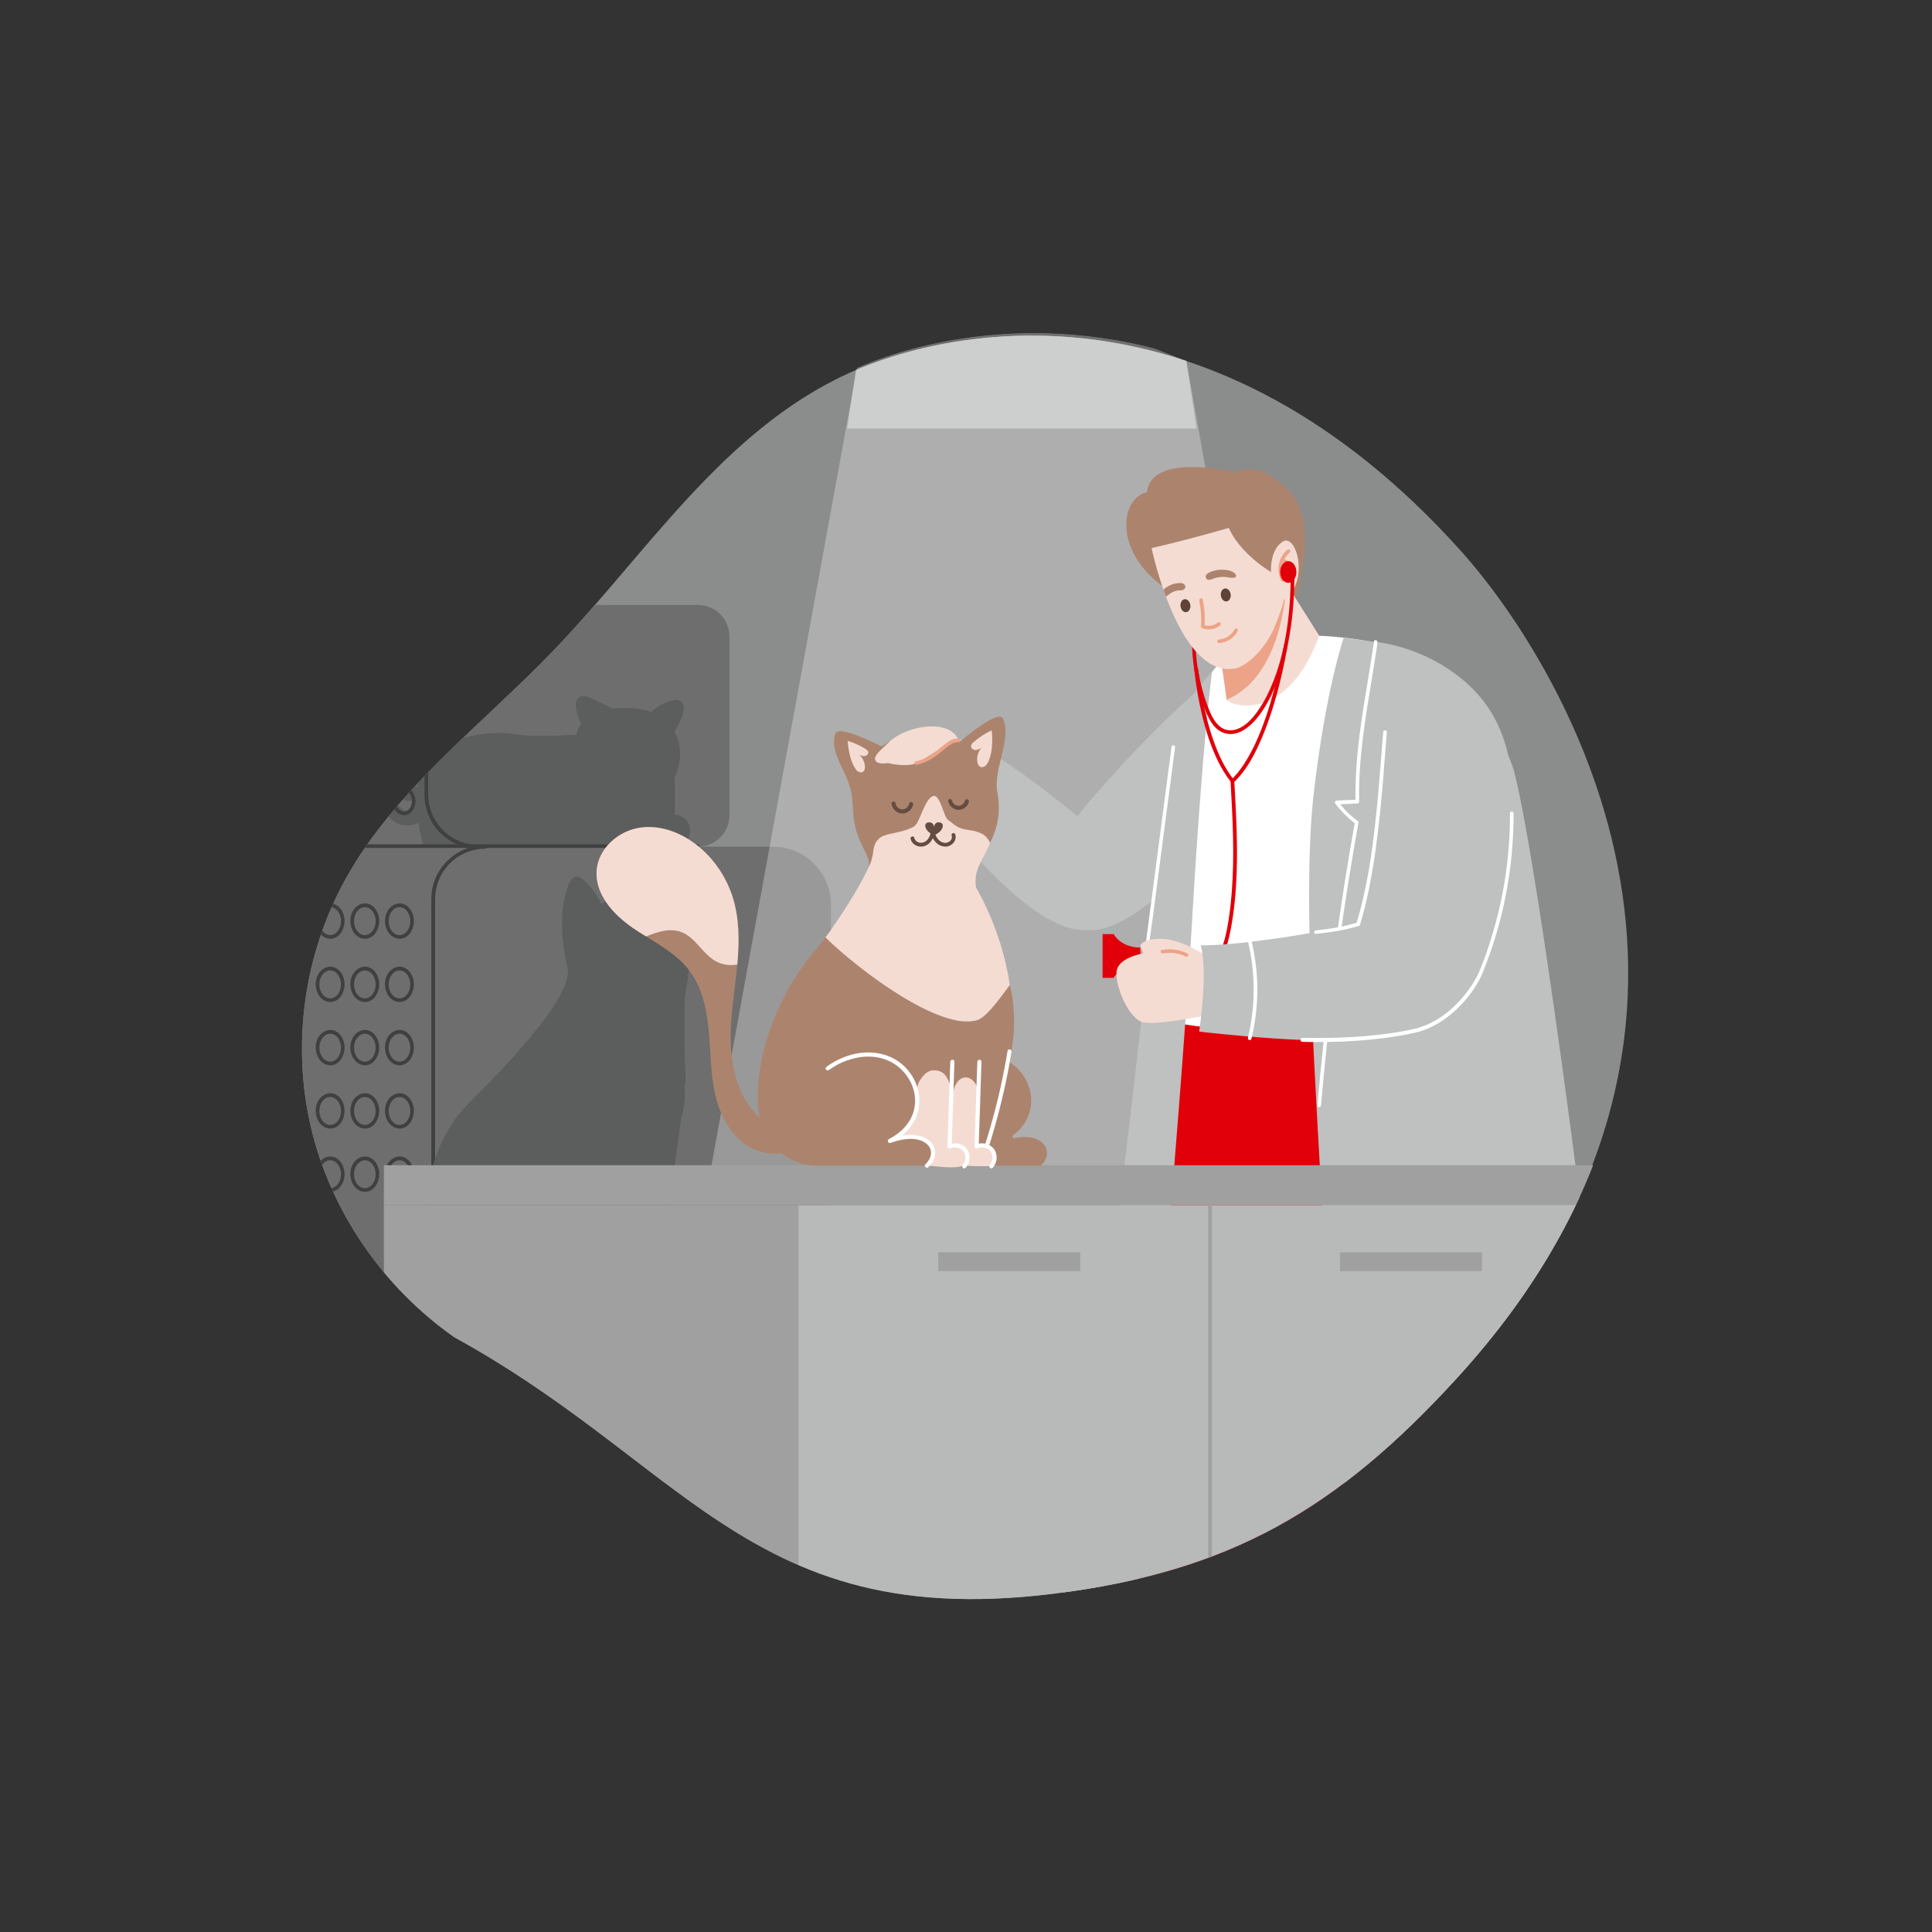 <?xml version="1.0" encoding="UTF-8"?>
<svg xmlns="http://www.w3.org/2000/svg" xmlns:xlink="http://www.w3.org/1999/xlink" version="1.0" id="Ebene_1" x="0px" y="0px" viewBox="0 0 1600 1600" style="enable-background:new 0 0 1600 1600;" xml:space="preserve">
<rect x="0" y="0" width="1600" height="1600" fill="#333333" stroke="none"/>
<style type="text/css">
	.st0{clip-path:url(#SVGID_00000088132817817740678730000013958014584181815973_);}
	.st1{fill:#8B8C8C;}
	.st2{fill:#FFFFFF;}
	.st3{fill:#F5DCD3;}
	.st4{fill:#E1000A;}
	.st5{fill:#EDA387;}
	.st6{fill:#5F4338;}
	.st7{fill:#B8B9B9;}
	.st8{clip-path:url(#SVGID_00000041264927677050434620000014065719013595362483_);}
	.st9{fill:#6E6E6E;}
	.st10{fill:#404040;}
	.st11{fill:#5C5D5D;}
	.st12{fill:#1794FF;}
	.st13{opacity:0.3;}
	.st14{fill:#BFC0C0;}
	.st15{fill:#AC846E;}
	.st16{fill:#A0A0A0;}
	.st17{fill:#644C42;}
	.st18{clip-path:url(#SVGID_00000133491341553349508690000007455983416894941593_);}
	.st19{fill:#E61759;}
	.st20{fill:#004178;}
	.st21{fill:#4D4D4D;}
	.st22{clip-path:url(#SVGID_00000101801537772030164270000008967755356384125351_);}
	.st23{fill:#A5E4FA;}
	.st24{opacity:0.78;fill:#FFFFFF;}
</style>
<g>
	<g id="Ebene_1_00000062885903045254479790000003640014987869359503_">
		<g>
			<defs>
				<path id="SVGID_00000003078990967548733250000006164479514518445740_" d="M1205.8,1142.1c-98.4,107.4-186.7,159.6-333.6,177.8      c-136.8,16.9-214.5-16.8-288.8-68.1c-61.1-42.2-119.8-96.4-207.1-144.3C317,1065.9,273.9,1003,257.6,933.9      s-5.9-143.9,28.8-206.3c41.3-74.3,112.8-127.5,172.2-189.3c78.2-81.5,141.2-183.2,245-231c2.2-1,4.5-2.1,6.9-3.1      c55.2-23.6,156.7-46.4,273.7-7.5c72.6,24.1,151.1,72,228.2,158.2C1285.1,536.2,1485.4,836.8,1205.8,1142.1L1205.8,1142.1z"></path>
			</defs>
			<clipPath id="SVGID_00000041261789689561475740000005954642010980018093_">
				<use xlink:href="#SVGID_00000003078990967548733250000006164479514518445740_" style="overflow:visible;"></use>
			</clipPath>
			<g style="clip-path:url(#SVGID_00000041261789689561475740000005954642010980018093_);">
				<path class="st1" d="M1210.7,457.2C1003.9,226.1,787,270.3,701.9,309.5c-103.8,47.8-166.8,149.5-245,231      c-59.4,61.8-130.8,115-172.1,189.3C250,792.3,239.6,867.1,256,936.2s59.4,132,118.8,173.6l0,0      c193.4,106,246.5,243.2,495.8,212.4c147-18.2,235.2-70.4,333.6-177.8C1483.8,839.1,1283.5,538.4,1210.7,457.2L1210.7,457.2z"></path>
				<path class="st7" d="M990.9,354.9H701.6l7.2-48.5c55.2-23.6,156.7-46.4,273.7-7.5L990.9,354.9z"></path>
				<g>
					<g>
						<path class="st9" d="M296.5,701.2h343.6c26.6,0,48.1,21.5,48.1,48.1v273c0,26.6-21.5,48.1-48.1,48.1H296.5        c-26.6,0-48.1-21.5-48.1-48.1v-273C248.4,722.7,269.9,701.2,296.5,701.2z"></path>
						<g>
							<path class="st10" d="M401.9,1032.5c-10.3-0.1-20.4-3.9-28-10.8c-7.5-6.9-12.4-16.4-13.4-26.6c-0.4-4.4-0.2-8.9-0.2-13.2         c0-8.8,0-17.5,0-26.3c0-12.7,0-25.4,0-38.1v-159c0-4.6,0-9.1,0-13.7c0-17.2,10.5-33,26.7-39.2c4.8-1.8,9.8-2.7,14.9-2.8         c2,0,2-3.1,0-3c-21.1,0.1-39.9,15.4-43.9,36.2c-1,5.5-0.8,11-0.8,16.6v225.4c0,4.3,0,8.6,0,12.8         c0.1,18.7,11.9,35.8,29.5,42.2c4.8,1.8,10,2.6,15.1,2.6C403.9,1035.5,403.9,1032.5,401.9,1032.5L401.9,1032.5L401.9,1032.5z"></path>
						</g>
						<g>
							<g>
								<path class="st10" d="M285.4,762.8c-0.1-5.5-2.6-11.5-7.9-13.8c-5-2.2-10.3,0.1-13.3,4.4c-3.4,4.9-3.6,11.7-1,17          c2.3,4.7,7.2,8,12.5,6.8C282,775.8,285.3,768.9,285.4,762.8c0-1.9-3-1.9-3,0c0,4.3-1.9,9.1-6,11c-3.8,1.7-7.7-0.2-9.8-3.5          c-2.5-3.9-2.8-9.3-0.8-13.5c1.7-3.5,5.3-6.4,9.4-5.3c4.9,1.3,7.2,6.8,7.2,11.4C282.4,764.7,285.4,764.8,285.4,762.8          L285.4,762.8z"></path>
								<path class="st10" d="M314.1,762.8c-0.1-5.5-2.6-11.5-7.9-13.8c-5-2.2-10.3,0.1-13.3,4.4c-3.4,4.9-3.6,11.7-1,17          c2.3,4.7,7.2,8,12.5,6.8C310.7,775.8,314,768.9,314.1,762.8c0-1.9-3-1.9-3,0c0,4.3-1.9,9.1-6,11c-3.8,1.7-7.7-0.2-9.8-3.5          c-2.5-3.9-2.8-9.3-0.8-13.5c1.7-3.5,5.3-6.4,9.4-5.3c4.9,1.3,7.2,6.8,7.2,11.4C311.1,764.7,314.1,764.8,314.1,762.8          L314.1,762.8z"></path>
								<path class="st10" d="M342.8,762.8c-0.1-5.5-2.6-11.5-7.9-13.8c-5-2.2-10.3,0.1-13.3,4.4c-3.4,4.9-3.6,11.7-1,17          c2.3,4.7,7.2,8,12.5,6.8C339.4,775.8,342.7,768.9,342.8,762.8c0-1.9-3-1.9-3,0c0,4.3-1.9,9.1-6,11c-3.8,1.7-7.7-0.2-9.8-3.5          c-2.5-3.9-2.8-9.3-0.8-13.5c1.7-3.5,5.3-6.4,9.4-5.3c4.9,1.3,7.2,6.8,7.2,11.4C339.8,764.7,342.8,764.8,342.8,762.8          L342.8,762.8z"></path>
							</g>
							<g>
								<path class="st10" d="M285.4,815.2c-0.1-5.5-2.6-11.5-7.9-13.8c-5-2.2-10.3,0.1-13.3,4.4c-3.4,4.9-3.6,11.7-1,17          c2.3,4.7,7.2,8,12.5,6.8C282,828.2,285.3,821.3,285.4,815.2c0-1.9-3-1.9-3,0c0,4.3-1.9,9.1-6,11c-3.8,1.7-7.7-0.2-9.8-3.5          c-2.5-3.9-2.8-9.3-0.8-13.5c1.7-3.5,5.3-6.4,9.4-5.3c4.9,1.3,7.2,6.8,7.2,11.4C282.4,817.1,285.4,817.2,285.4,815.2          L285.4,815.2z"></path>
								<path class="st10" d="M314.1,815.2c-0.1-5.5-2.6-11.5-7.9-13.8c-5-2.2-10.3,0.1-13.3,4.4c-3.4,4.9-3.6,11.7-1,17          c2.3,4.7,7.2,8,12.5,6.8C310.7,828.2,314,821.3,314.1,815.2c0-1.9-3-1.9-3,0c0,4.3-1.9,9.1-6,11c-3.8,1.7-7.7-0.2-9.8-3.5          c-2.5-3.9-2.8-9.3-0.8-13.5c1.7-3.5,5.3-6.4,9.4-5.3c4.9,1.3,7.2,6.8,7.2,11.4C311.1,817.1,314.1,817.2,314.1,815.2          L314.1,815.2z"></path>
								<path class="st10" d="M342.8,815.2c-0.1-5.5-2.6-11.5-7.9-13.8c-5-2.2-10.3,0.1-13.3,4.4c-3.4,4.9-3.6,11.7-1,17          c2.3,4.7,7.2,8,12.5,6.8C339.4,828.2,342.7,821.3,342.8,815.2c0-1.9-3-1.9-3,0c0,4.3-1.9,9.1-6,11c-3.8,1.7-7.7-0.2-9.8-3.5          c-2.5-3.9-2.8-9.3-0.8-13.5c1.7-3.5,5.3-6.4,9.4-5.3c4.9,1.3,7.2,6.8,7.2,11.4C339.8,817.1,342.8,817.2,342.8,815.2          L342.8,815.2z"></path>
							</g>
							<g>
								<path class="st10" d="M285.4,867.6c-0.1-5.5-2.6-11.5-7.9-13.8c-5-2.2-10.3,0.1-13.3,4.4c-3.4,4.9-3.6,11.7-1,17          c2.3,4.7,7.2,8,12.5,6.8C282,880.6,285.3,873.7,285.4,867.6c0-1.9-3-1.9-3,0c0,4.3-1.9,9.1-6,11c-3.8,1.7-7.7-0.2-9.8-3.5          c-2.5-3.9-2.8-9.3-0.8-13.5c1.7-3.5,5.3-6.4,9.4-5.3c4.9,1.3,7.2,6.8,7.2,11.4C282.4,869.5,285.4,869.6,285.4,867.6          L285.4,867.6z"></path>
								<path class="st10" d="M314.1,867.6c-0.1-5.5-2.6-11.5-7.9-13.8c-5-2.2-10.3,0.1-13.3,4.4c-3.4,4.9-3.6,11.7-1,17          c2.3,4.7,7.2,8,12.5,6.8C310.7,880.6,314,873.7,314.1,867.6c0-1.9-3-1.9-3,0c0,4.3-1.9,9.1-6,11c-3.8,1.7-7.7-0.2-9.8-3.5          c-2.5-3.9-2.8-9.3-0.8-13.5c1.7-3.5,5.3-6.4,9.4-5.3c4.9,1.3,7.2,6.8,7.2,11.4C311.1,869.5,314.1,869.6,314.1,867.6          L314.1,867.6z"></path>
								<path class="st10" d="M342.8,867.6c-0.1-5.5-2.6-11.5-7.9-13.8c-5-2.2-10.3,0.1-13.3,4.4c-3.4,4.9-3.6,11.7-1,17          c2.3,4.7,7.2,8,12.5,6.8C339.4,880.6,342.7,873.7,342.8,867.6c0-1.9-3-1.9-3,0c0,4.3-1.9,9.1-6,11c-3.8,1.7-7.7-0.2-9.8-3.5          c-2.5-3.9-2.8-9.3-0.8-13.5c1.7-3.5,5.3-6.4,9.4-5.3c4.9,1.3,7.2,6.8,7.2,11.4C339.8,869.5,342.8,869.6,342.8,867.6          L342.8,867.6z"></path>
							</g>
							<g>
								<path class="st10" d="M285.4,920c-0.1-5.5-2.6-11.5-7.9-13.8c-5-2.2-10.3,0.1-13.3,4.4c-3.4,4.9-3.6,11.7-1,17          c2.3,4.7,7.2,8,12.5,6.8C282,933,285.3,926.1,285.4,920c0-1.9-3-1.9-3,0c0,4.3-1.9,9.1-6,11c-3.8,1.7-7.7-0.2-9.8-3.5          c-2.5-3.9-2.8-9.3-0.8-13.5c1.7-3.5,5.3-6.4,9.4-5.3c4.9,1.3,7.2,6.8,7.2,11.4C282.4,921.9,285.4,922,285.4,920L285.4,920z"></path>
								<path class="st10" d="M314.1,920c-0.1-5.5-2.6-11.5-7.9-13.8c-5-2.2-10.3,0.1-13.3,4.4c-3.4,4.9-3.6,11.7-1,17          c2.3,4.7,7.2,8,12.5,6.8C310.7,933,314,926.1,314.1,920c0-1.9-3-1.9-3,0c0,4.3-1.9,9.1-6,11c-3.8,1.7-7.7-0.2-9.8-3.5          c-2.5-3.9-2.8-9.3-0.8-13.5c1.7-3.5,5.3-6.4,9.4-5.3c4.9,1.3,7.2,6.8,7.2,11.4C311.1,921.9,314.1,922,314.1,920L314.1,920z"></path>
								<path class="st10" d="M342.8,920c-0.1-5.5-2.6-11.5-7.9-13.8c-5-2.2-10.3,0.1-13.3,4.4c-3.4,4.9-3.6,11.7-1,17          c2.3,4.7,7.2,8,12.5,6.8C339.4,933,342.7,926.1,342.8,920c0-1.9-3-1.9-3,0c0,4.3-1.9,9.1-6,11c-3.8,1.7-7.7-0.2-9.8-3.5          c-2.5-3.9-2.8-9.3-0.8-13.5c1.7-3.5,5.3-6.4,9.4-5.3c4.9,1.3,7.2,6.8,7.2,11.4C339.8,921.9,342.8,922,342.8,920L342.8,920z"></path>
							</g>
							<g>
								<path class="st10" d="M285.4,972.4c-0.1-5.5-2.6-11.5-7.9-13.8c-5-2.2-10.3,0.1-13.3,4.4c-3.4,4.9-3.6,11.7-1,17          c2.3,4.7,7.2,8,12.5,6.8C282,985.4,285.3,978.5,285.4,972.4c0-1.9-3-1.9-3,0c0,4.3-1.9,9.1-6,11c-3.8,1.7-7.7-0.2-9.8-3.5          c-2.5-3.9-2.8-9.3-0.8-13.5c1.7-3.5,5.3-6.4,9.4-5.3c4.9,1.3,7.2,6.8,7.2,11.4C282.4,974.3,285.4,974.4,285.4,972.4          L285.4,972.4z"></path>
								<path class="st10" d="M314.1,972.4c-0.1-5.5-2.6-11.5-7.9-13.8c-5-2.2-10.3,0.1-13.3,4.4c-3.4,4.9-3.6,11.7-1,17          c2.3,4.7,7.2,8,12.5,6.8C310.7,985.4,314,978.5,314.1,972.4c0-1.9-3-1.9-3,0c0,4.3-1.9,9.1-6,11c-3.8,1.7-7.7-0.2-9.8-3.5          c-2.5-3.9-2.8-9.3-0.8-13.5c1.7-3.5,5.3-6.4,9.4-5.3c4.9,1.3,7.2,6.8,7.2,11.4C311.1,974.3,314.1,974.4,314.1,972.4          L314.1,972.4z"></path>
								<path class="st10" d="M342.8,972.4c-0.1-5.5-2.6-11.5-7.9-13.8c-5-2.2-10.3,0.1-13.3,4.4c-3.4,4.9-3.6,11.7-1,17          c2.3,4.7,7.2,8,12.5,6.8C339.4,985.4,342.7,978.5,342.8,972.4c0-1.9-3-1.9-3,0c0,4.3-1.9,9.1-6,11c-3.8,1.7-7.7-0.2-9.8-3.5          c-2.5-3.9-2.8-9.3-0.8-13.5c1.7-3.5,5.3-6.4,9.4-5.3c4.9,1.3,7.2,6.8,7.2,11.4C339.8,974.3,342.8,974.4,342.8,972.4          L342.8,972.4z"></path>
							</g>
						</g>
					</g>
					<g>
						<path class="st9" d="M291.8,501H578c14.4,0,26.1,11.7,26.1,26.1v148c0,14.4-11.7,26.1-26.1,26.1H291.8        c-14.4,0-26.1-11.7-26.1-26.1v-148C265.8,512.7,277.4,501,291.8,501z"></path>
						<g>
							<path class="st11" d="M350.6,700.1c0,0-12.5-40.1,0-65.5c12.5-25.4,56.1-30.1,76.8-26.5c20.8,3.6,69.2-1,90.1-3.1         c21-2.1,40.7,16.9,41.2,37c0.5,20.1,0,32.6,0,32.6s10.9,0.8,12.5,10.5c1.6,9.7-2.6,15-22.3,15H350.6z"></path>
							<path class="st11" d="M360.4,649.2c-4.1-8.5-13.9-14.8-23.5-13.7s-18.5,8.6-20.8,18.4c-2.4,9.9,1.7,20.3,9.9,26.2         c8.9,6.4,23,4,27.7-6.4c2.8-6.1,2.4-13-2.1-18.2c-1.8-2.1-4.4-3.6-7-4.4c-3.3-1-6.5-0.4-9.7,1c-2.9,1.3-3.8,5.8-2.2,8.3         c1.9,3,5.2,3.6,8.3,2.2c0,0-1.2,0.3-0.7,0.3c0.1,0,0.3-0.1,0.5-0.1c0.8-0.3-0.5,0.1-0.7,0c0.2,0,0.3,0,0.5,0         c0.3,0,1.4,0.1,0.3-0.1c-1.2-0.2,0.3,0.1,0.6,0.2c0.1,0,0.3,0.2,0.5,0.2c0,0-1.2-0.6-0.7-0.3c0.3,0.2,0.7,0.4,1,0.6         c0.9,0.5-0.9-0.9-0.2-0.2c0.2,0.2,0.6,0.8,0.9,1c0,0-0.7-1.1-0.4-0.6c0.1,0.1,0.2,0.3,0.3,0.4c0.2,0.3,0.7,1.4,0.3,0.5         c-0.4-1,0,0.2,0.1,0.4c0,0.2,0.1,0.4,0.1,0.5c0.3,1.2,0-1,0-0.4c0,0.4,0,0.7,0,1.1c0,0.2,0,0.4,0,0.5c0,1,0-0.4,0.1-0.5         c-0.1,0.3-0.2,0.7-0.2,1.1c0,0.2-0.1,0.3-0.2,0.5c-0.3,0.9-0.1,0.2,0.2-0.3c-0.4,0.7-0.8,1.4-1.2,2.1         c-0.3,0.5,0.4-0.5,0.4-0.5c-0.1,0.1-0.2,0.3-0.4,0.4c-0.3,0.4-0.7,0.7-1,1c-0.4,0.4,0.5-0.4,0.5-0.4c-0.2,0-0.4,0.3-0.5,0.3         c-0.3,0.2-1,0.4-1.2,0.7c0,0,1.2-0.4,0.5-0.2c-0.2,0.1-0.4,0.1-0.6,0.2c-0.4,0.1-1.2,0.2-1.5,0.4c0,0,1.3-0.1,0.6-0.1         c-0.2,0-0.4,0-0.6,0c-0.4,0-0.8,0-1.2,0c-0.2,0-1.8-0.1-0.8,0c1,0.1-0.5-0.1-0.8-0.2c-0.5-0.1-0.9-0.3-1.3-0.4         c-0.6-0.2,0.5,0.2,0.5,0.2c-0.1-0.1-0.3-0.2-0.5-0.2c-0.7-0.4-1.4-0.8-2.1-1.3c-0.5-0.3,0.6,0.5,0.5,0.4         c-0.2-0.2-0.4-0.3-0.5-0.5c-0.3-0.2-0.5-0.5-0.8-0.7c-0.3-0.3-0.6-0.6-0.8-0.9c-0.1-0.1-0.2-0.3-0.3-0.4         c-0.5-0.6,0.2,0.2,0.3,0.4c-0.3-0.7-0.9-1.3-1.3-2c-0.2-0.4-0.4-0.7-0.6-1.1c-0.1-0.2-0.2-0.3-0.2-0.5         c-0.3-0.7,0.4,1.2,0.2,0.5c-0.2-0.8-0.5-1.5-0.7-2.2c-0.1-0.3-0.2-0.7-0.2-1.1c0-0.2,0-0.5-0.1-0.7c0.1,0.2,0.1,1.4,0.1,0.5         c-0.1-0.8-0.1-1.6-0.1-2.4c0-0.4,0.1-0.7,0.1-1.1c0-0.8-0.2,1.3-0.1,0.5c0-0.2,0.1-0.5,0.1-0.7c0.2-0.8,0.4-1.6,0.6-2.3         c0.1-0.2,0.1-0.3,0.2-0.5c0.2-0.6-0.3,0.6-0.3,0.6c0.3-0.3,0.4-0.9,0.6-1.3c0.4-0.7,0.8-1.4,1.2-2c0.1-0.2,0.2-0.3,0.3-0.4         c0,0-0.8,1-0.4,0.5c0.3-0.3,0.6-0.7,1-1.1c0.5-0.6,1.2-1,1.7-1.6c0,0-1.1,0.8-0.5,0.4c0.2-0.1,0.3-0.2,0.4-0.3         c0.4-0.3,0.8-0.5,1.2-0.8c0.3-0.2,0.6-0.3,0.9-0.5c0.2-0.1,0.3-0.2,0.5-0.2c0.6-0.3-0.7,0.3-0.6,0.3c0.8-0.2,1.5-0.5,2.3-0.7         c0.2,0,0.5-0.1,0.7-0.1c0.8-0.2-0.4,0.1-0.6,0.1c0.5,0,1-0.1,1.4-0.1c0.4,0,0.8,0,1.3,0c0.2,0,0.4,0,0.5,0         c1.1,0.1-1.1-0.2-0.4,0c0.9,0.2,1.7,0.4,2.6,0.7c0.2,0.1,1.6,0.6,0.6,0.2c-0.9-0.4,0.5,0.3,0.7,0.4c0.8,0.4,1.5,1,2.3,1.5         c0,0-1-0.8-0.5-0.4c0.2,0.2,0.4,0.3,0.6,0.5c0.4,0.3,0.7,0.7,1.1,1c0.3,0.3,0.6,0.6,0.9,1c0.7,0.8-0.2-0.2-0.3-0.4         c0.1,0.2,0.3,0.4,0.4,0.6c0.6,0.8,1.1,1.7,1.5,2.6c1.4,2.9,5.7,3.9,8.3,2.2C361.1,655.6,361.8,652.3,360.4,649.2L360.4,649.2         L360.4,649.2z"></path>
							<path class="st11" d="M565.9,590c0.9-3.8,0.5-8.7-4-10c-3.8-1-7.8,0.8-11.2,2.3c-1.4,0.6-2.9,1.2-4.2,2         c-1.5,0.9-2.8,1.9-4.1,3c-0.3,0.2-0.5,0.4-0.8,0.6c0,0-0.1,0.1-0.2,0.2c-0.6,0.5-1.2,0.9-1.8,1.3c-0.1,0.1-0.2,0.2-0.2,0.2         c-7.4-2.6-15.7-3.3-23.7-3.2c-2.9,0-5.8,0.2-8.7,0.4c-3.2-1.8-6.5-3.5-9.9-5c-2.9-1.3-5.7-2.8-8.6-4.1         c-3.1-1.4-7-2.4-9.7,0.5c-2.9,3.2-1.8,8.4-1,12.2c0.5,2.2,1.2,4.2,2.1,6.2c0.2,0.4,0.4,0.8,0.6,1.3c0,0.1,0.1,0.1,0.1,0.2         c0.1,0.2,0.2,0.4,0.2,0.6c0.1,0.3,0.2,0.7,0.3,1c-3.5,4.9-5.1,10.9-3.5,16.6l59.4,51.8c11.6-8,21.3-19.4,24.9-33         c2.6-9.8,1.4-20.6-3.3-29.4c1.3-1.9,2.4-3.9,3.4-5.9C563.6,596.5,565.1,593.3,565.9,590L565.9,590z"></path>
						</g>
						<g>
							<g>
								<path class="st12" d="M299.6,541.6c-0.1-4.3-2.1-9.1-6.2-11c-4.1-1.8-8.4,0-10.9,3.5c-2.7,3.9-2.8,9.3-0.8,13.4          c1.8,3.8,5.9,6.5,10.2,5.5C296.9,551.9,299.5,546.4,299.6,541.6c0-2-3-2-3,0c0,3.2-1.4,6.8-4.5,8.2          c-2.8,1.3-5.7-0.3-7.2-2.7c-1.8-2.9-2.1-6.9-0.6-10c1.2-2.6,3.8-4.8,6.9-4.1c3.7,0.9,5.4,5.1,5.4,8.5          C296.5,543.6,299.6,543.6,299.6,541.6L299.6,541.6z"></path>
								<path class="st12" d="M321.8,541.6c-0.1-4.3-2.1-9.1-6.2-11c-4.1-1.8-8.4,0-10.9,3.5c-2.7,3.9-2.8,9.3-0.8,13.4          c1.8,3.8,5.9,6.5,10.2,5.5C319.2,551.9,321.8,546.4,321.8,541.6c0-2-3-2-3,0c0,3.2-1.4,6.8-4.5,8.2          c-2.8,1.3-5.7-0.3-7.2-2.7c-1.8-2.9-2.1-6.9-0.6-10c1.2-2.6,3.8-4.8,6.9-4.1c3.7,0.9,5.4,5.1,5.4,8.5          C318.8,543.6,321.9,543.6,321.8,541.6L321.8,541.6z"></path>
								<path class="st12" d="M344.1,541.6c-0.1-4.3-2.1-9.1-6.2-11c-4.1-1.8-8.4,0-10.9,3.5c-2.7,3.9-2.8,9.3-0.8,13.4          c1.8,3.8,5.9,6.5,10.2,5.5C341.4,551.9,344,546.4,344.1,541.6c0-2-3-2-3,0c0,3.2-1.4,6.8-4.5,8.2c-2.8,1.3-5.7-0.3-7.2-2.7          c-1.8-2.9-2.1-6.9-0.6-10c1.2-2.6,3.8-4.8,6.9-4.1c3.7,0.9,5.4,5.1,5.4,8.5C341.1,543.6,344.1,543.6,344.1,541.6          L344.1,541.6z"></path>
							</g>
							<g>
								<path class="st12" d="M299.6,582.3c-0.1-4.3-2.1-9.1-6.2-11c-4.1-1.8-8.4,0-10.9,3.5c-2.7,3.9-2.8,9.3-0.8,13.4          c1.8,3.8,5.9,6.5,10.2,5.5C296.9,592.6,299.5,587.1,299.6,582.3c0-2-3-2-3,0c0,3.2-1.4,6.8-4.5,8.2          c-2.8,1.3-5.7-0.3-7.2-2.7c-1.8-2.9-2.1-6.9-0.6-10c1.2-2.6,3.8-4.8,6.9-4.1c3.7,0.9,5.4,5.1,5.4,8.5          C296.5,584.2,299.6,584.2,299.6,582.3L299.6,582.3z"></path>
								<path class="st12" d="M321.8,582.3c-0.1-4.3-2.1-9.1-6.2-11c-4.1-1.8-8.4,0-10.9,3.5c-2.7,3.9-2.8,9.3-0.8,13.4          c1.8,3.8,5.9,6.5,10.2,5.5C319.2,592.6,321.8,587.1,321.8,582.3c0-2-3-2-3,0c0,3.2-1.4,6.8-4.5,8.2          c-2.8,1.3-5.7-0.3-7.2-2.7c-1.8-2.9-2.1-6.9-0.6-10c1.2-2.6,3.8-4.8,6.9-4.1c3.7,0.9,5.4,5.1,5.4,8.5          C318.8,584.2,321.9,584.2,321.8,582.3L321.8,582.3z"></path>
								<path class="st12" d="M344.1,582.3c-0.1-4.3-2.1-9.1-6.2-11c-4.1-1.8-8.4,0-10.9,3.5c-2.7,3.9-2.8,9.3-0.8,13.4          c1.8,3.8,5.9,6.5,10.2,5.5C341.4,592.6,344,587.1,344.1,582.3c0-2-3-2-3,0c0,3.2-1.4,6.8-4.5,8.2c-2.8,1.3-5.7-0.3-7.2-2.7          c-1.8-2.9-2.1-6.9-0.6-10c1.2-2.6,3.8-4.8,6.9-4.1c3.7,0.9,5.4,5.1,5.4,8.5C341.1,584.2,344.1,584.2,344.1,582.3          L344.1,582.3z"></path>
							</g>
							<g>
								<path class="st12" d="M299.6,622.9c-0.1-4.3-2.1-9.1-6.2-11c-4.1-1.8-8.4,0-10.9,3.5c-2.7,3.9-2.8,9.3-0.8,13.4          c1.8,3.8,5.9,6.5,10.2,5.5C296.9,633.2,299.5,627.7,299.6,622.9c0-2-3-2-3,0c0,3.2-1.4,6.8-4.5,8.2          c-2.8,1.3-5.7-0.3-7.2-2.7c-1.8-2.9-2.1-6.9-0.6-10c1.2-2.6,3.8-4.8,6.9-4.1c3.7,0.9,5.4,5.1,5.4,8.5          C296.5,624.9,299.6,624.9,299.6,622.9L299.6,622.9z"></path>
								<path class="st12" d="M321.8,622.9c-0.1-4.3-2.1-9.1-6.2-11c-4.1-1.8-8.4,0-10.9,3.5c-2.7,3.9-2.8,9.3-0.8,13.4          c1.8,3.8,5.9,6.5,10.2,5.5C319.2,633.2,321.8,627.7,321.8,622.9c0-2-3-2-3,0c0,3.2-1.4,6.8-4.5,8.2          c-2.8,1.3-5.7-0.3-7.2-2.7c-1.8-2.9-2.1-6.9-0.6-10c1.2-2.6,3.8-4.8,6.9-4.1c3.7,0.9,5.4,5.1,5.4,8.5          C318.8,624.9,321.9,624.9,321.8,622.9L321.8,622.9z"></path>
								<path class="st12" d="M344.1,622.9c-0.1-4.3-2.1-9.1-6.2-11c-4.1-1.8-8.4,0-10.9,3.5c-2.7,3.9-2.8,9.3-0.8,13.4          c1.8,3.8,5.9,6.5,10.2,5.5C341.4,633.2,344,627.7,344.1,622.9c0-2-3-2-3,0c0,3.2-1.4,6.8-4.5,8.2c-2.8,1.3-5.7-0.3-7.2-2.7          c-1.8-2.9-2.1-6.9-0.6-10c1.2-2.6,3.8-4.8,6.9-4.1c3.7,0.9,5.4,5.1,5.4,8.5C341.1,624.9,344.1,624.9,344.1,622.9          L344.1,622.9z"></path>
							</g>
							<g>
								<path class="st12" d="M299.6,663.5c-0.1-4.3-2.1-9.1-6.2-11c-4.1-1.8-8.4,0-10.9,3.5c-2.7,3.9-2.8,9.3-0.8,13.4          c1.8,3.8,5.9,6.5,10.2,5.5C296.9,673.9,299.5,668.4,299.6,663.5c0-2-3-2-3,0c0,3.2-1.4,6.8-4.5,8.2          c-2.8,1.3-5.7-0.3-7.2-2.7c-1.8-2.9-2.1-6.9-0.6-10c1.2-2.6,3.8-4.8,6.9-4.1c3.7,0.9,5.4,5.1,5.4,8.5          C296.5,665.5,299.6,665.5,299.6,663.5L299.6,663.5z"></path>
								<path class="st12" d="M321.8,663.5c-0.1-4.3-2.1-9.1-6.2-11c-4.1-1.8-8.4,0-10.9,3.5c-2.7,3.9-2.8,9.3-0.8,13.4          c1.8,3.8,5.9,6.5,10.2,5.5C319.2,673.9,321.8,668.4,321.8,663.5c0-2-3-2-3,0c0,3.2-1.4,6.8-4.5,8.2          c-2.8,1.3-5.7-0.3-7.2-2.7c-1.8-2.9-2.1-6.9-0.6-10c1.2-2.6,3.8-4.8,6.9-4.1c3.7,0.9,5.4,5.1,5.4,8.5          C318.8,665.5,321.9,665.5,321.8,663.5L321.8,663.5z"></path>
								<path class="st10" d="M344.1,663.5c-0.1-4.3-2.1-9.1-6.2-11c-4.1-1.8-8.4,0-10.9,3.5c-2.7,3.9-2.8,9.3-0.8,13.4          c1.8,3.8,5.9,6.5,10.2,5.5C341.4,673.9,344,668.4,344.1,663.5c0-2-3-2-3,0c0,3.2-1.4,6.8-4.5,8.2c-2.8,1.3-5.7-0.3-7.2-2.7          c-1.8-2.9-2.1-6.9-0.6-10c1.2-2.6,3.8-4.8,6.9-4.1c3.7,0.9,5.4,5.1,5.4,8.5C341.1,665.5,344.1,665.5,344.1,663.5          L344.1,663.5z"></path>
							</g>
						</g>
						<g>
							<g>
								<path class="st10" d="M396.2,699.7c-11.8,0-23-5-30.9-13.8c-6.9-7.7-10.7-17.7-10.7-28c0-3,0-6,0-8.9V545.3          c0-7.8,1.7-15.4,5.7-22.2c5.9-10,15.8-17.1,27.1-19.6c2.9-0.6,5.8-0.9,8.8-0.9c2,0,2-3.1,0-3c-12.1,0-23.9,5-32.3,13.8          c-7.9,8.3-12.4,19.4-12.4,30.9c0,2.8,0,5.6,0,8.4v104.7c0,8.8,2.3,17.4,7,24.8c6.4,10,16.8,17.3,28.5,19.7          c3,0.6,6,0.9,9.1,0.9C398.1,702.7,398.1,699.7,396.2,699.7L396.2,699.7z"></path>
							</g>
						</g>
					</g>
					<path class="st10" d="M281.8,702.2h119.5c16.8,0,33.6,0,50.4,0c17.8,0,35.6,0,53.4,0h72.4c2,0,2-3,0-3h-65.2       c-18.1,0-36.2,0-54.3,0H281.8C279.8,699.1,279.8,702.2,281.8,702.2L281.8,702.2z"></path>
				</g>
				<g class="st13">
					<polygon class="st2" points="982.5,299 866,253 809.1,253 711.5,295.1 589.2,965.3 786.2,965.3 842.3,965.3 1101.2,965.3             "></polygon>
				</g>
				<g>
					<path class="st4" d="M987.5,519.2c-0.8,12.6-0.2,25.2,1.9,37.6c0.3,1.9,3.3,1.1,2.9-0.8c-2.1-12.1-2.7-24.5-1.8-36.8       C990.6,517.2,987.6,517.2,987.5,519.2L987.5,519.2L987.5,519.2z"></path>
					<path class="st14" d="M892.4,676.1c0,0-73.2-61.2-98-64.3c-14.2,42.8-29.4,44.5-29.4,44.5c30.8,41.4,98.9,125.6,142.6,112.7       c13.5-4,13.2-6.5,13.2-6.5L892.4,676.1L892.4,676.1z"></path>
					<path class="st14" d="M1008.9,558.1c0,0-24.5,17-71.5,66.6c-35.7,37.8-45,51.3-45,51.3s6.3,92.8,10.1,93.9       c9.1,2.7,44.8-8.9,82.9-55.8C1023.6,667.3,1008.9,558.1,1008.9,558.1L1008.9,558.1z"></path>
					<g>
						<path class="st4" d="M981.6,784c0,0-26.9,140.9-50.7,366.2c-28,265.3-70.1,581.1-70.1,581.1l82.8-3        c0,0,161.8-708.8,174.6-789.8c12.7-81.1,13-174.3,13-174.3L981.6,784L981.6,784z"></path>
						<path class="st4" d="M1047.9,1156.7c23.9,228.7,45.3,496.3,50.8,565.8l81.7-3c0,0,11.2-726.9,6.8-808.9        c-4.3-81.9-23.5-173.2-23.5-173.2L1021.4,788C1021.4,788,1024.3,931.4,1047.9,1156.7L1047.9,1156.7z"></path>
					</g>
					<path class="st2" d="M990,575.1c16.5-24.1,33.5-41.5,33.5-41.5l69-7.1c0,0,24.6,0.9,43.1,5.2c11.5,2.7,30.3,20.1,39.1,36.5       c10.6,20,6.2,273.6,6.2,273.6s-108.3,23.4-209.9,4.9C962.5,699.3,973.5,599.2,990,575.1L990,575.1z"></path>
					<path class="st14" d="M1112.8,528.1c0,0-14.9,42.8-24.9,129.6c-9.9,86.8,2.3,248.8,7.9,358.4c5.6,109.6,30.6,336.7,30.6,336.7       s183.5-12.2,219-28.8c-18.8-212.3-70.9-605.6-91.2-684c-16.5-63.9-114.9-108.3-114.9-108.3L1112.8,528.1L1112.8,528.1z"></path>
					<path class="st14" d="M1003.8,556.4c0,0-7.7,53.2-16.8,210c-9.2,156.8-45.2,562.8-45.2,562.8s-52.7,0.1-61.9-6.9       c35.1-167.9,85.1-663.8,88.8-689.9c3.8-26,11.9-47.2,11.9-47.2S992.7,567.6,1003.8,556.4L1003.8,556.4z"></path>
					<path class="st2" d="M970.2,618.7c-1,7.8-2,15.6-3.1,23.4c-1.5,11.8-3.1,23.6-4.6,35.4c-1.7,13.3-3.5,26.5-5.2,39.8       c-1.6,12.1-3.2,24.3-4.8,36.4c-1.1,8.4-2.2,16.8-3.3,25.3c-0.1,0.7-0.2,1.3-0.3,2c-0.1,0.8,0.8,1.5,1.5,1.5       c0.9,0,1.4-0.7,1.5-1.5c1-7.8,2-15.6,3.1-23.4c1.5-11.8,3.1-23.6,4.6-35.4c1.7-13.3,3.5-26.5,5.2-39.8       c1.6-12.1,3.2-24.3,4.8-36.4c1.1-8.4,2.2-16.8,3.3-25.3c0.1-0.7,0.2-1.3,0.3-2c0.1-0.8-0.8-1.5-1.5-1.5       C970.8,617.1,970.3,617.9,970.2,618.7L970.2,618.7z"></path>
					<path class="st2" d="M1161.4,656.2c6.1,29.3,16,57.7,26.5,85.7c3,7.9,6,15.8,9,23.7c0.7,1.8,3.6,1,2.9-0.8       c-10.6-28-21.4-56-29.4-84.8c-2.3-8.1-4.3-16.3-6-24.6C1163.9,653.5,1161,654.3,1161.4,656.2L1161.4,656.2L1161.4,656.2z"></path>
					<path class="st2" d="M790.4,674.9c-8.1,16.7-18,33-30,47.3c-3.2,3.8-6.6,7.3-10.9,9.8c-1.7,1-0.2,3.6,1.5,2.6       c7.9-4.5,13.4-12.3,18.7-19.4c5.7-7.7,10.9-15.8,15.7-24.1c2.7-4.8,5.3-9.6,7.7-14.6C793.9,674.7,791.3,673.1,790.4,674.9       L790.4,674.9L790.4,674.9z"></path>
					<g>
						<path class="st15" d="M1072.8,497c0,0,21-64.5-5.8-91.2c-26.8-26.7-43.3-14.6-43.3-14.6s-70-17.3-73.8,16.3        c-24.5,6-27.9,56.1,23.9,85C1025.6,521.2,1072.8,497,1072.8,497L1072.8,497z"></path>
						<path class="st3" d="M1015.8,579.5c3.7,5.5,50.2,19.3,76.7-53l-24-38.1l-15.8,5.2l-44.5,37        C1008.2,530.6,1012.1,549.3,1015.8,579.5C1016.4,584.2,1016.3,576.4,1015.8,579.5L1015.8,579.5z"></path>
						<path class="st5" d="M1015.8,579.5c45.9-19.1,49-90.6,49-90.6l-12.1,4.8l-44.5,37C1008.3,530.6,1012.1,549.3,1015.8,579.5        L1015.8,579.5z"></path>
						<path class="st3" d="M953.7,453.9c0,0,22.8,109.6,70,99.5c7.4-1.6,22.7-13.4,31.3-33c8.6-19.6,9.9-31.4,9.9-31.4l-2.2-9.6        c0,0-32.6-15-45.1-42.2C979.9,448.1,953.7,453.9,953.7,453.9L953.7,453.9z"></path>
						<g>
							<path class="st3" d="M1052.6,474.5c0,0-1.5-19,9.8-26c11.4-7,22,32.7,1.6,47.6S1052.6,474.5,1052.6,474.5L1052.6,474.5z"></path>
							<g>
								<path class="st5" d="M1066,455.3c-7.3,6.4-9.2,17-5,25.7c0.9,1.8,3.5,0.2,2.6-1.5c-3.7-7.5-1.7-16.5,4.5-22          C1069.6,456.1,1067.4,454,1066,455.3L1066,455.3z"></path>
								<path class="st5" d="M1071.9,474.1c-0.3-4.9-3.5-9.2-8.1-10.9c-0.8-0.3-1.7,0.3-1.9,1.1c-0.2,0.9,0.3,1.6,1.1,1.9          c0.1,0,0.3,0.1,0.4,0.2c-0.2-0.1,0,0,0.1,0c0.2,0.1,0.5,0.2,0.7,0.3c0.2,0.1,0.4,0.2,0.6,0.4c0.1,0.1,0.2,0.2,0.3,0.2          c0,0,0.3,0.2,0.2,0.1c-0.2-0.1,0.1,0.1,0.2,0.1c0.1,0.1,0.2,0.2,0.3,0.3c0.2,0.2,0.3,0.3,0.5,0.5c0.2,0.2,0.3,0.4,0.5,0.6          c0.1,0.1,0.2,0.2,0.2,0.3c0.3,0.3-0.2-0.2,0.1,0.1c0.3,0.4,0.5,0.8,0.8,1.2c0.1,0.2,0.2,0.4,0.3,0.7c0,0,0.2,0.4,0.1,0.2          c-0.1-0.2,0.1,0.2,0.1,0.2c0.2,0.5,0.3,1,0.4,1.4c0,0.2,0.1,0.4,0.1,0.7c-0.1-0.3,0,0.1,0,0.1c0,0.1,0,0.3,0,0.4          c0,0.8,0.7,1.6,1.5,1.5C1071.1,475.6,1071.9,475,1071.9,474.1L1071.9,474.1L1071.9,474.1z"></path>
							</g>
						</g>
						<path class="st15" d="M978.7,482.9c-0.6-0.1-1.1-0.1-1.7-0.1c-1.1,0-2.1,0.2-3.2,0.4c-2,0.3-3.8,1-5.6,1.9        c-1.7,0.8-3.4,1.9-4.7,3.3c0.7,1.9,1.4,3.8,2.1,5.8c0.1-0.1,0.1-0.1,0.2-0.2c0,0,0.1-0.1,0.1-0.1c0,0,0,0,0,0        c0.5-0.3,1-0.7,1.4-1c0,0,0.1,0,0.1-0.1c0.1-0.1,0.2-0.2,0.4-0.3c0.1-0.1,0.3-0.2,0.4-0.3c0,0,0.1,0,0.1-0.1        c0,0,0.1,0,0.1-0.1c0.1-0.1,0.3-0.2,0.4-0.3c0.7-0.5,1.4-0.9,2.2-1.3c0.2-0.1,0.3-0.2,0.5-0.2c0,0,0.3-0.1,0.4-0.2        s0.3-0.1,0.3-0.1c0.2-0.1,0.4-0.1,0.6-0.2c0.8-0.3,1.5-0.5,2.3-0.6c0.2,0,0.4-0.1,0.6-0.1l0,0c0,0,0,0,0.1,0        c0.4,0,0.8-0.1,1.3-0.1c0.4,0,0.8,0,1.1,0c0.9,0,1.5-0.3,2.2-0.8c1.3-0.9,1.8-2.8,0.5-4C980.2,483.5,979.6,483,978.7,482.9        L978.7,482.9z"></path>
						<path class="st15" d="M1023.5,476.1c-2.1-3.8-7.9-4.3-11.8-4.3c-2.1,0-4.3,0.3-6.4,0.9c-2.2,0.6-4.6,1.3-6.1,3.1        c-0.7,0.8-1,1.8-0.5,2.8c0.4,0.9,1.3,1.7,2.3,1.6c0.6,0,1.2-0.1,1.7-0.2c0.6-0.1,0.9-0.3,1.3-0.5c0.9-0.3,1.8-0.6,2.7-0.9        c1.8-0.5,3.2-0.7,4.9-0.8c0.9,0,1.8,0,2.6,0c0.9,0.1,1.6,0.2,2.4,0.3c1.9,0.3,3.9,0.7,5.9,0.2        C1023.6,478.1,1024,476.9,1023.5,476.1L1023.5,476.1L1023.5,476.1z"></path>
						
							<ellipse transform="matrix(0.992 -0.128 0.128 0.992 -54.77 134.271)" class="st6" cx="1015" cy="492.3" rx="4.1" ry="5.4"></ellipse>
						
							<ellipse transform="matrix(0.992 -0.128 0.128 0.992 -56.177 130.054)" class="st6" cx="981.6" cy="501.2" rx="4.1" ry="5.4"></ellipse>
						<path class="st5" d="M1009.6,532.6c6.4-0.5,12.4-4.2,15.4-9.9c0.9-1.7-1.7-3.3-2.6-1.5c-2.5,4.7-7.4,8-12.8,8.4        c-0.8,0.1-1.5,0.7-1.5,1.5C1008.1,531.9,1008.8,532.7,1009.6,532.6L1009.6,532.6L1009.6,532.6z"></path>
						<path class="st5" d="M993.2,497.4c1.4,7,1.9,14.2,1.4,21.4c0,0.7,0.5,1.2,1.1,1.5c5,1.9,10.7,0.9,14.9-2.4        c0.6-0.5,0.5-1.6,0-2.2c-0.6-0.6-1.5-0.5-2.2,0c-3.4,2.7-8,3.2-11.9,1.7l1.1,1.5c0.5-7.5,0-14.9-1.5-22.2        C995.8,494.7,992.8,495.5,993.2,497.4L993.2,497.4L993.2,497.4z"></path>
					</g>
					<path class="st4" d="M989.4,556.8c1.8,10.2,4.5,20.3,8.3,30c2.8,7.3,6.5,15.8,14,19.4c12.5,6,24.6-4.9,31.6-14.4       c4.9-6.7,8.8-14.1,12.1-21.8c5-11.6,8.6-23.8,11.1-36.1c3.5-17.1,5.1-34.6,5.4-52.1c0-2.5,0.1-5.1,0-7.6c0-2-3.1-2-3,0       c0.1,17.6-1.1,35.2-4.1,52.5c-2.2,12.6-5.4,25.1-10.1,37.1c-3.2,8.1-7,16.1-11.9,23.3c-1.7,2.6-3.2,4.6-5.2,6.9       c-4.5,5.3-10.9,10.5-18.1,10.8c-8.5,0.3-13.7-6.9-16.8-13.8c-4-8.8-6.8-18.3-8.9-27.7c-0.5-2.4-1-4.9-1.4-7.3       C992,554,989.1,554.9,989.4,556.8L989.4,556.8L989.4,556.8z"></path>
					<path class="st4" d="M989,554c1.4,13,3.5,25.9,6.6,38.6c3.1,12.9,7.2,25.7,13,37.6c3.1,6.3,6.7,12.2,11,17.7       c0.5,0.7,1.6,0.5,2.2,0c10.8-10.2,17.8-24,23.5-37.5c6.7-15.9,11.6-32.5,15.6-49.3c2.1-8.8,3.9-17.7,5.5-26.6       c0.3-1.9-2.6-2.7-2.9-0.8c-2.9,16.2-6.5,32.2-11.3,48c-4.7,15.7-10.4,31.4-18.6,45.6c-3.9,6.7-8.3,13.1-14,18.5h2.2       c-7.6-9.7-12.9-21.1-16.9-32.7c-4.4-12.4-7.5-25.3-9.7-38.3c-1.2-6.9-2.2-13.8-3-20.8C991.8,552.1,988.7,552.1,989,554L989,554       L989,554z"></path>
					<path class="st3" d="M1003.7,794.6c0,0-21.5-15.2-38-16.8c-18.5-1.8-21.4,5.2-21.4,5.2l6.4,17l41-6.3"></path>
					<ellipse class="st4" cx="1066.9" cy="473.7" rx="6.7" ry="9"></ellipse>
					<path class="st4" d="M1019.1,647.1c1.7,30.5,3.4,61.1,1,91.7c-0.6,7.6-1.4,15.2-2.6,22.7c-1.1,6.9-2.3,13.8-4.5,20.4       c-3.8,11.6-12.3,23.5-25.4,25c-6.8,0.8-12.9-2.2-18.6-5.5c-5.7-3.3-11.4-7-17.9-8.3c-1.9-0.4-2.7,2.6-0.8,2.9       c12,2.3,20.7,12.8,33.1,14c13.1,1.2,24.3-8.9,29.7-20c3.1-6.3,4.8-13.2,6.1-20.1c1.4-7.5,2.5-15.1,3.3-22.7       c1.6-15.6,2.1-31.3,1.9-47c-0.2-17.7-1.2-35.4-2.2-53.1C1022.1,645.1,1019,645.1,1019.1,647.1L1019.1,647.1L1019.1,647.1z"></path>
					<g>
						<rect x="913.1" y="773.6" class="st4" width="9.2" height="36.2"></rect>
						<path class="st4" d="M922.3,773.6c0,0,5.7,11.1,22,11.1v10.6l-26.7-3.5L922.3,773.6z"></path>
						<path class="st4" d="M922.3,809.8c0,0,5.7-11.1,22-11.1v-10.6l-26.7,3.5L922.3,809.8L922.3,809.8z"></path>
					</g>
					<path class="st3" d="M1012.6,796.1c0,0-27.9-6.8-47.7-7.7c-19.8-0.8-37.2,4.9-39.9,14.5c-2.7,9.7,8.2,39.2,20.8,43.5       c12.6,4.2,73-9.7,73-9.7L1012.6,796.1L1012.6,796.1z"></path>
					<path class="st5" d="M983.3,789.6c-6.5-3.2-13.9-4.2-21-2.9c-1.9,0.4-1.1,3.3,0.8,2.9c6.3-1.2,12.9-0.3,18.7,2.5       C983.5,793.1,985.1,790.5,983.3,789.6L983.3,789.6z"></path>
					<path class="st14" d="M1124.8,765.4c0,0,23.1-55.3,24.6-98.9s-10.2-134.9-10.2-134.9s40.7,3.1,75.5,34.2       c34.8,31.1,46.7,78.5,33.3,161.9c-13.5,83.5-37,107.9-74,122.6C1131.8,805.5,1124.8,765.4,1124.8,765.4L1124.8,765.4z"></path>
					<path class="st2" d="M1137.9,531.2c-4.9,34.3-12.1,68.3-14.5,102.9c-0.7,9.8-1,19.7-0.8,29.6c0.5-0.5,1-1,1.5-1.5       c-5.7,0.3-11.4,0.5-17.1,0.8c-1,0-2.1,1.3-1.3,2.3c4.9,6.5,10.5,12.2,17.1,17c-0.2-0.6-0.5-1.1-0.7-1.7       c-5.4,30.3-10.3,60.6-14.6,91.1c-4.3,30.4-8.1,60.9-11.4,91.5c-1.9,17.4-3.6,34.8-5.1,52.3c-0.2,2,2.9,1.9,3,0       c2.7-30.7,5.9-61.4,9.6-92c3.7-30.5,8-61,12.8-91.3c2.7-16.9,5.5-33.9,8.6-50.7c0.1-0.7-0.1-1.3-0.7-1.7       c-6.2-4.4-11.5-9.8-16-15.9c-0.4,0.8-0.9,1.5-1.3,2.3c5.7-0.3,11.4-0.5,17.1-0.8c0.8,0,1.5-0.7,1.5-1.5       c-0.8-34.7,5.1-69,10.7-103.1c1.6-9.5,3.1-19,4.5-28.6C1141.1,530.1,1138.1,529.3,1137.9,531.2L1137.9,531.2L1137.9,531.2z"></path>
					<path class="st14" d="M1131.3,764.1c0,0-90.3,18.9-136.9,18.8c6.2,23.6-1.3,71.4-1.3,71.4s114.5,14,157.2,3.9       c42.8-10.1,52.2-26.4,46.3-64.1C1190.8,756.4,1131.3,764,1131.3,764.1L1131.3,764.1z"></path>
					<path class="st2" d="M1036.4,860.3c5-20.5,6.2-42,3.4-62.9c-0.8-5.9-1.8-11.8-3.2-17.6c-0.5-1.9-3.4-1.1-2.9,0.8       c4.8,20.1,5.8,41.2,3,61.7c-0.8,5.8-1.9,11.5-3.2,17.2C1033,861.4,1036,862.2,1036.4,860.3L1036.4,860.3L1036.4,860.3z"></path>
					<path class="st2" d="M1089.8,773.4c6-0.7,12-1.4,17.9-2.4c5.9-1.1,11.8-2.5,17.5-4.1c1.9-0.5,1.1-3.5-0.8-2.9       c-5.7,1.6-11.4,3-17.2,4.1c-5.8,1.1-11.6,1.7-17.5,2.4C1087.9,770.6,1087.8,773.6,1089.8,773.4L1089.8,773.4L1089.8,773.4z"></path>
					<path class="st2" d="M1078.4,862.8c20.6,0.5,41.2-0.1,61.7-2.4c10.7-1.2,21.4-2.7,31.9-5.2c8.7-2,16.8-5.9,24.1-11       c12.2-8.6,22.7-20.6,29.6-33.9c1.7-3.3,3-6.7,4.3-10.1c2.1-5.4,4-10.8,5.9-16.3c3.6-10.9,6.7-22.1,9.2-33.3       c5-22.5,7.8-45.4,8.3-68.5c0.1-2.8,0.1-5.7,0.1-8.5c0-2-3.1-2-3,0c0.1,22.8-2.1,45.5-6.5,67.8c-2.2,11.1-4.9,22-8.2,32.8       c-3.1,10.4-6.6,20.8-10.9,30.7c-2.4,5.6-5.7,10.8-9.3,15.7c-4.7,6.3-10.1,12.1-16.2,17.1c-6.6,5.4-14.2,9.9-22.3,12.7       c-4.6,1.6-9.4,2.5-14.2,3.4c-5.3,1-10.6,1.8-15.9,2.5c-20.4,2.6-41.1,3.5-61.7,3.3c-2.2,0-4.5-0.1-6.7-0.1       C1076.5,859.7,1076.5,862.7,1078.4,862.8L1078.4,862.8L1078.4,862.8z"></path>
					<path class="st2" d="M1126.3,765.8c6-19.7,9.8-40.1,12.7-60.5c3-21.4,5.1-43,6.8-64.5c0.9-11.5,1.8-23,2.7-34.5       c0.2-2-2.9-1.9-3,0c-1.7,20.8-3.2,41.6-5.2,62.4c-2.1,21.3-4.7,42.6-8.9,63.5c-2.2,11-4.8,22-8.1,32.7       C1122.8,766.8,1125.7,767.6,1126.3,765.8L1126.3,765.8L1126.3,765.8z"></path>
				</g>
				<path class="st11" d="M568.7,816.4c0.8-4.2,1.6-10.2,1.7-17.5c2.7-11.5,4.8-23.1,6.4-34.7c1-7,1.7-14.2,0.7-21.2      c-0.3-1.7-0.6-3.4-1.5-4.9s-2.2-2.7-3.9-3c-2.3-0.4-4.5,0.9-6.4,2.3c-6.8,4.9-12.8,10.9-18.6,17.1c-13.8-8.3-31.3-12.2-44.8-8      c-1.6,0.5-3.2,1.1-4.6,1.8c-3.2-7.2-7.9-13.7-13.8-19c-2.1-1.8-4.6-3.6-7.3-3.1c-3.1,0.6-4.9,3.9-6,6.9      c-4.9,13.1-5.9,27.4-4.8,41.3c0.7,10,2.5,19.8,4.6,29.6c-0.1,1-0.2,2-0.3,2.9c-0.7,7.8-6,18.3-14.1,30.1      c-16,23.4-42.9,52.1-67,75.8c-14.2,14.1-24.2,31.8-29.8,50.3c-4.2,14-5.9,28.4-5.1,42c-14.2,3.6-26.4,15.5-30.5,29.8      c-5.1,18.1,1.7,38.4,15.1,51.6c7.5,7.3,16.6,12.5,26.3,16.6c4.4,1.8,8.8,3.4,13.3,4.8c19.5,6.2,39.7,9.9,60.1,11.1      c13.3,0.8,27,0.3,39.3-4.7c12-4.9,22.2-14.8,27.2-26.7c0.2,0.8,1.4,1.2,1.7,0.2c0.3-0.8,0.4-1.7,0.6-2.5      c7.5,7.8,15.5,5.4,14.7-2.7c-0.6-5.4-0.9-22.8-0.5-43.6c0.1,2.4,0.2,4.7,0.3,7.1c0.1,1.1,1.4,0.9,1.7,0      c1.9,9.6,4.2,18.3,6.8,26.6c7.5,24.5,24.2,24.3,23,12.9c-1.2-11.4-1.4-75.9,4.5-113.9c2.7-17.2,4.8-33.3,6.4-45.7      c4-11,2.9-24.7,2.9-24.7h0c0.7-5.1,0.9-10.1,0.6-14.9c-1.2-19.1-1-39.6-0.7-52C566.8,828.4,567.5,822.4,568.7,816.4L568.7,816.4      z M478.7,1032.9c0.1-0.1,0.3-0.2,0.3-0.4c0.3-0.8,0.5-1.6,0.7-2.4c2.7-4.3,5.2-8.2,7.6-11.7c0,1.8,0,3.6,0.1,5.4      c0,0.5,0.3,1,0.8,1c0.4,0,1-0.3,1-0.8c0.4,4.6,1,8.9,1.6,13.1c-2-1-4-2-6-2.7C482.9,1033.8,480.8,1033.3,478.7,1032.9      L478.7,1032.9z M491.4,1039.5C491.4,1039.5,491.4,1039.6,491.4,1039.5c-0.2-0.1-0.5-0.3-0.8-0.4      C490.8,1039.2,491.1,1039.4,491.4,1039.5L491.4,1039.5z"></path>
				<g>
					<rect x="317.9" y="965" class="st16" width="1027.5" height="33.2"></rect>
					<rect x="317.9" y="998.2" class="st16" width="343.3" height="373.5"></rect>
					<rect x="661.2" y="998.2" class="st7" width="684.2" height="373.5"></rect>
					<g>
						<path class="st16" d="M1000.6,984.2v401.5c0,2,3,2,3,0V984.2C1003.7,982.2,1000.6,982.2,1000.6,984.2L1000.6,984.2        L1000.6,984.2z"></path>
					</g>
					<rect x="777" y="1037.1" class="st16" width="117.6" height="15.6"></rect>
					<rect x="1109.7" y="1037.1" class="st16" width="117.6" height="15.6"></rect>
				</g>
				<g>
					<path class="st15" d="M861.9,965.4c11.5-10.5,3.5-27.9-21.8-22.9c-1.4,0.3-2.2-1.5-1-2.4c24.6-18.6,16.4-52-7.7-63       c-26.3-12-51.5,7.7-51.5,7.7l6.7,80.5L861.9,965.4L861.9,965.4z"></path>
					<path class="st3" d="M696.9,614.4c6.5,1.9,12.8,4.7,18.6,8.3c1.4,0.9,3,2.1,3.2,3.7c0.2,1.9-1.6,3.6-3.6,3.9       c-1.9,0.3-3.9-0.3-5.7-1c3.3,3,5.4,7.2,5.8,11.7c0.2,2.2-0.2,4.8-2.1,5.9c-1.5,0.9-3.5,0.6-4.9-0.3c-1.5-0.9-2.5-2.4-3.5-3.8       C699.5,635.1,697.6,623.7,696.9,614.4"></path>
					<path class="st15" d="M809.5,843.1c-28,10.8-97-39.6-124.2-66.3c-0.4,0.7-0.7,1.4,0,0c1.4-2.8,2.7-5.5,4-8.3       c-4.4,6.3-9.3,12.8-15,19.5c-39.9,47.6-51.2,106.5-45.4,136.3c5.8,29.8,30.6,41,45.7,41h140.8c0,0,18.3-56.1,23.8-106.5       c1-9.5,1.1-29.1-3-43.1C820.2,826.3,815.7,840.7,809.5,843.1L809.5,843.1z"></path>
					<path class="st3" d="M821.8,954.9c-1.5-2.4-4-3.7-6.6-4.7c-1.3-0.5-2.7-0.9-4.1-0.8c-0.6,0-1.3,0.2-1.9,0.3l0,0       c0-0.4,0-0.9,0-1.3c0.1-0.2,0.1-0.5,0.2-0.7c-0.1,0.2-0.1,0.3-0.2,0.4c0,0,0-0.1,0-0.1c0.3-0.9,0.5-1.8,0.3-2.8       c-0.2-0.5-0.5-1.1-0.8-1.6c0.3-0.5,0.5-1.2,0.4-1.8c-0.2-3.2-0.8-6.3-1.4-9.4c0.1-0.3,0.2-0.6,0.2-1c0.7-0.7,1.2-1.6,1.2-2.9       c0-4.2,0.1-8.3-0.1-12.5c1-5.5,2.2-11,0-16.3c-2.1-5.1-7.6-9.6-13.2-6.3c-2.7,1.6-4.3,4.4-5.4,7.2c-0.8,2-1.3,4.7-2,6.3       c-0.8,1.7-0.7,3.5,0.4,4.9c-1,3.9-0.6,8-0.5,12c0,1.7,0.1,3.4,0.3,5.1c-0.3,0.4-0.6,0.9-0.7,1.5c-0.8,4.6-1.8,9.7-0.3,14.3       c1.7,5,7.4,8.3,12.3,9.7c0.2,0.8,0.4,1.6,0.7,2.4c0.2,0.6,0.5,1.3,0.8,1.9c-0.5,0.7-1,1.7-0.9,2.6c0.1,0.9,0.2,1.6,0.6,2.4       c0.3,0.6-1,0.8-0.5,1.2c0.6,0.4-0.2,0.4,0.5,0.6c1.1,0.3,14.4,0.3,16.4,0.3c2.8-0.1,3.4-0.6,4.8-3.3       C823.4,960,823.3,957.1,821.8,954.9L821.8,954.9z"></path>
					<path class="st3" d="M798,952.9c-2.4-2.6-5.7-3.4-9.1-3.1c-0.1,0-0.2,0-0.3,0c-0.1-2.5-0.1-5,0-7.5c0-6.1,0.4-12.5-1-18.5       c-0.2-1-0.6-2.2-1-3.3c0.9-1,1.4-2.2,1.6-3.5c0.5-0.6,0.8-1.3,1.1-2.2c0.9-3.2,0.4-6.5-1.2-9.3c-0.6-3.6-0.7-6.5-2.8-10.8       c-2-4-4-8.3-12.4-8.3c-5.4,0-9.3,5.4-11.6,9.2c-1.4,2.2-1.6,4.9-1.7,7.5c0,1.2-0.1,2.4-0.1,3.6c-1.1,3.1-1.2,6.4-1.4,9.7       c-0.2,2.4-0.7,4.8-1.3,7.2c-0.2,0.3-0.5,0.7-0.7,1c-0.1,0.1-0.1,0.1-0.2,0.3c-1.1,1.4-3.3,6.5-4,7.1c-0.1,0-7.9,6.9-4.3,9.7       c2.3,1.8,13.8-0.7,17.8,4.1c0.7,0.2,0.7,0.2,1.7,0.7c0.6,0.3,1.3,0.7,1.9,1.2c0.3,0.3,0.6,0.5,0.9,0.8c0.2,0.2,1.1,1.3,1.1,1.3       c0.1,0.1,0.1,0.2,0.2,0.3c0,0,0,0.1,0,0.1c0,0.4,0.1,0.8,0.1,1.3c0.1,1.2,0.1,2.4,0.1,3.7c0,0.7-0.4,2.4-0.6,2.6       c-1.3,4-6.3,7.9-0.7,7.7c1.7-0.1,24,3.3,28-0.8C801.1,961.4,801,956.1,798,952.9L798,952.9z"></path>
					<path class="st15" d="M825.9,656.3c-3.4-19.9,12.2-44.1,4.8-61.1c-4.1-9.4-41.5,23.9-41.5,23.9l9.4,39.1       C798.7,658.3,829.3,676.2,825.9,656.3L825.9,656.3z"></path>
					<path class="st15" d="M827.2,668.8c0,33.9-27.5,61.4-61.4,61.4c-13.2,0-31.7,13.6-41.8,6.4c-2-1.4-5.4-15.6-4.7-17.9       c3.4-11.3-13.8-21.1-12.9-53.5c1-33.9,25.4-57.8,59.3-57.8C799.7,607.4,827.2,634.9,827.2,668.8L827.2,668.8z"></path>
					<path class="st3" d="M683.6,776.3c27.2,26.7,94.9,78,125.8,68.5c6.3-1.9,16-14,26.8-29C829.8,769,806,727,792.8,712.3       c-16.3-18.2-68.2-6.1-68.2-6.1s-7.2,22-35.4,62.3C687.7,771.1,684,775.5,683.6,776.3L683.6,776.3z"></path>
					<path class="st3" d="M735.7,738.9c18.1,9.2,75.5,13.8,72.6-4.1c-2.4-15,6-22.2,11.5-36.7c-0.8-2.6-3.6-6.4-7.4-8       c-4.3-1.8-5.5-2-10.7-2.8c-1.6-0.2-3.1-0.5-4.5-0.9c-0.3-0.1-0.6-0.2-0.9-0.3c-0.2-0.1-0.4-0.1-0.6-0.2       c-4.7-1.7-7.3-4.6-10.7-7c-3.4-2.4-6.3-20.4-11.7-19.7c-7.2,1-11.4,21.9-16,25c-1.4,1-3.1,1.7-4.9,2.4       c-0.4,0.1-0.8,0.3-1.1,0.4c-1.3,0.5-2.7,0.9-4.1,1.3c-4.6,1.4-13.7,2.6-17.2,4.7c-4.8,3-6.1,7.2-6.7,11.1       c-0.1,0.6-0.2,1.2-0.2,1.8l0,0c-0.4,3.4-2.1,10.4-4.4,14.1C717.6,721.6,728.2,735.1,735.7,738.9L735.7,738.9z"></path>
					<path class="st17" d="M738.3,665.5c0.6,4.4,4.2,8,8.7,8.2c4.3,0.2,8.4-3.1,9.2-7.3c0.2-0.9-0.3-1.8-1.2-2.1       c-0.8-0.2-1.9,0.3-2.1,1.2c-0.5,2.7-3,4.9-5.7,4.8c-2.5,0-5.2-2.3-5.5-4.8c-0.1-0.9-0.7-1.7-1.7-1.7       C739.1,663.8,738.1,664.6,738.3,665.5L738.3,665.5z"></path>
					<path class="st17" d="M785.3,663.8c0.9,3.9,4.5,6.9,8.5,6.9c4,0,7.7-2.9,8.6-6.7c0.5-2.1-2.8-3-3.3-0.9       c-0.6,2.4-2.9,4.3-5.4,4.2c-1.1,0-2.4-0.5-3.3-1.2c-1.1-0.9-1.7-1.9-2-3.2c-0.2-0.9-1.2-1.4-2.1-1.2       C785.6,661.9,785.1,662.9,785.3,663.8L785.3,663.8z"></path>
					<path class="st2" d="M787,879.3c-0.8,23.4-1.6,46.8-2.3,70.2c0,1.4,1.5,2,2.6,1.5c3.5-1.7,8.2-0.6,10.6,2.5       c2.5,3.3,2.1,8.2-0.6,11.2c-1.5,1.6,0.9,4,2.4,2.4c3.9-4.2,4.5-11,0.9-15.7c-3.5-4.5-10-5.8-15.1-3.4c0.9,0.5,1.7,1,2.6,1.5       c0.8-23.4,1.6-46.8,2.3-70.2C790.5,877.1,787,877.1,787,879.3L787,879.3L787,879.3z"></path>
					<path class="st2" d="M809.4,879.3c-0.8,23.4-1.6,46.8-2.3,70.2c0,1.4,1.5,2,2.6,1.5c3.5-1.7,8.2-0.6,10.6,2.5       c2.5,3.3,2.1,8.2-0.6,11.2c-1.5,1.6,0.9,4,2.4,2.4c3.9-4.2,4.5-11,0.9-15.7c-3.5-4.5-10-5.8-15.1-3.4c0.9,0.5,1.7,1,2.6,1.5       c0.8-23.4,1.6-46.8,2.3-70.2C812.9,877.1,809.5,877.1,809.4,879.3L809.4,879.3L809.4,879.3z"></path>
					<path class="st2" d="M818.8,949.9c6.4-20.1,11.6-40.5,15.7-61.1c1.2-5.9,2.2-11.8,3.2-17.7c0.4-2.2-3-2.9-3.3-0.7       c-3.4,20.8-8,41.3-13.8,61.6c-1.6,5.8-3.4,11.5-5.2,17.2C814.8,951.2,818.1,952,818.8,949.9L818.8,949.9L818.8,949.9z"></path>
					<path class="st15" d="M524,768.4c3.6,2.5,7.3,4.8,11.1,7.1c13,8.1,26.3,16,35.6,28c10.1,13.2,14.1,30.1,15.9,46.6       c1.8,16.5,1.6,33.3,4.4,49.7c2.8,16.4,9,32.9,21.3,44.1c12.3,11.2,31.7,15.6,46,7.2l11.3-11.6c-19.3,2.6-38.8-8.7-49.8-24.8       c-11-16.1-14.7-36.2-14.7-55.8s3.4-38.8,5.3-58.3c0.1-0.7,0.1-1.4,0.2-2.1c1.7-18.8,1.8-38-3.9-55.9       c-5-15.6-14.3-29.8-26.7-40.5c-13.8-11.9-32.1-19.5-50.1-16.8c-18,2.7-34.5,17.4-35.8,35.5C492.7,740.6,507.9,757.3,524,768.4       L524,768.4z"></path>
					<path class="st3" d="M524,768.4c3.6,2.5,7.3,4.8,11.1,7.1c9.8-3.9,19.7-7.2,29.2-3.6c11.7,4.5,17.5,18,28.4,24.1       c5.4,3,11.9,3.9,17.9,2.7c1.7-18.8,1.8-38-3.9-55.9c-5-15.6-14.3-29.8-26.7-40.5c-13.8-11.9-32.1-19.5-50.1-16.8       c-18,2.7-34.5,17.4-35.8,35.5C492.7,740.6,507.9,757.3,524,768.4L524,768.4z"></path>
					<path class="st17" d="M778.3,681.1c-4.6-0.8-4.8,3.9-4.8,3.9s-0.1-4.6-4.8-3.9s-2.4,7.9,4.8,10.5       C780.8,689.1,783,681.9,778.3,681.1z"></path>
					<path class="st17" d="M754.1,694.6c1.1,5,6.5,7.5,11.1,6.2c5.3-1.5,8.1-6.6,8.7-11.8c-1,0.1-2,0.3-3.1,0.4       c1.3,5.7,5.1,11.2,11.4,11.7c5.4,0.5,10.6-4.6,8.9-10.1c-0.6-1.9-3.6-1.1-3,0.8c1.3,4-3,6.9-6.6,6.1c-4.4-1-6.7-5.2-7.6-9.3       c-0.4-1.9-2.9-1.2-3.1,0.4c-0.4,3.6-2.4,7.4-6,8.6c-3.2,1.1-6.9-0.4-7.7-3.9C756.7,691.9,753.7,692.7,754.1,694.6L754.1,694.6       L754.1,694.6z"></path>
					<path class="st15" d="M705.9,663.8c-0.6-22.7-20-38.2-14.1-56.3c2.9-9,48.1,15.7,48.1,15.7s-3.5,16.3-8.7,24.1       S706.5,683.1,705.9,663.8L705.9,663.8z"></path>
					<path class="st3" d="M702,613.6c5.1,1.5,10.1,3.7,14.6,6.5c1.1,0.7,2.3,1.6,2.5,2.9c0.2,1.5-1.3,2.8-2.8,3.1s-3-0.3-4.5-0.8       c2.6,2.3,4.2,5.7,4.5,9.2c0.1,1.7-0.2,3.8-1.7,4.7c-1.2,0.7-2.7,0.5-3.9-0.2c-1.2-0.7-2-1.9-2.7-3       C704.1,629.8,702.6,620.9,702,613.6"></path>
					<path class="st3" d="M821.3,604.8c-5.4,2.5-10.4,5.8-14.9,9.7c-1.1,1-2.3,2.2-2.2,3.7c0.1,1.7,1.9,2.9,3.6,2.9       c1.7,0,3.3-0.8,4.8-1.7c-2.4,3-3.7,7-3.3,10.9c0.2,1.9,0.9,4.1,2.7,4.8c1.4,0.6,3.1,0,4.2-1c1.1-1,1.9-2.4,2.5-3.8       C822,623,822.1,612.9,821.3,604.8"></path>
					<path class="st2" d="M686.6,886.1C686,886.5,686.5,886.2,686.6,886.1c0.3-0.2,0.5-0.4,0.8-0.6c1-0.7,2.1-1.4,3.2-2.1       c3.5-2.1,7.1-3.9,11-5.2c11.1-4,23.5-4.6,34.5,0.4c15.3,7,25.1,24.5,20.7,41.1c-2.8,10.8-11,18.7-20.7,23.7       c-1.7,0.9-0.5,3.8,1.3,3.1c8.1-2.8,18.1-5.1,26.4-1.5c2.4,1.1,4.7,2.8,6,5.1c1.1,1.9,1.5,4.3,1.1,6.4c-0.5,3-2.3,5.6-4.5,7.7       c-1.6,1.5,0.8,3.9,2.4,2.4c4.7-4.3,7.2-10.9,4.5-17c-3-6.8-10.8-9.4-17.7-9.7c-6.5-0.3-13,1.2-19,3.3c0.4,1,0.9,2.1,1.3,3.1       c9.5-4.8,17.5-12.4,21.3-22.5c3.1-8.4,2.8-17.9-0.5-26.2c-3.4-8.5-9.6-15.8-17.6-20.4c-11-6.2-24.1-7-36.1-3.7       c-7.3,2.1-14.6,5.4-20.6,10.1C682.5,885,684.9,887.4,686.6,886.1L686.6,886.1L686.6,886.1z"></path>
				</g>
				<g>
					<path class="st3" d="M793.9,613.1c0,0-3.2-11.5-21.9-11.5c-15.7,0-29.5,6.9-35.4,12.7c-5.9,5.8-13.8,11.7-11.6,15.5       c2.2,3.8,10.2,2.1,10.2,2.1s15.6,3.9,23.8,0C767.2,628.1,785.8,614.5,793.9,613.1L793.9,613.1z"></path>
					<path class="st5" d="M759.3,633.4c6.3-1.5,12.1-4.5,17.2-8.4c3.9-2.9,7.4-6.5,11.6-8.9c1.8-1,3.7-1.6,5.7-1.4       c1.9,0.2,1.9-2.8,0-3c-4.3-0.5-8.1,2.1-11.3,4.6c-4.4,3.4-8.4,7.1-13.3,10c-3.4,2-7,3.4-10.8,4.3       C756.6,630.9,757.4,633.8,759.3,633.4L759.3,633.4L759.3,633.4z"></path>
				</g>
			</g>
		</g>
	</g>
</g>
</svg>
